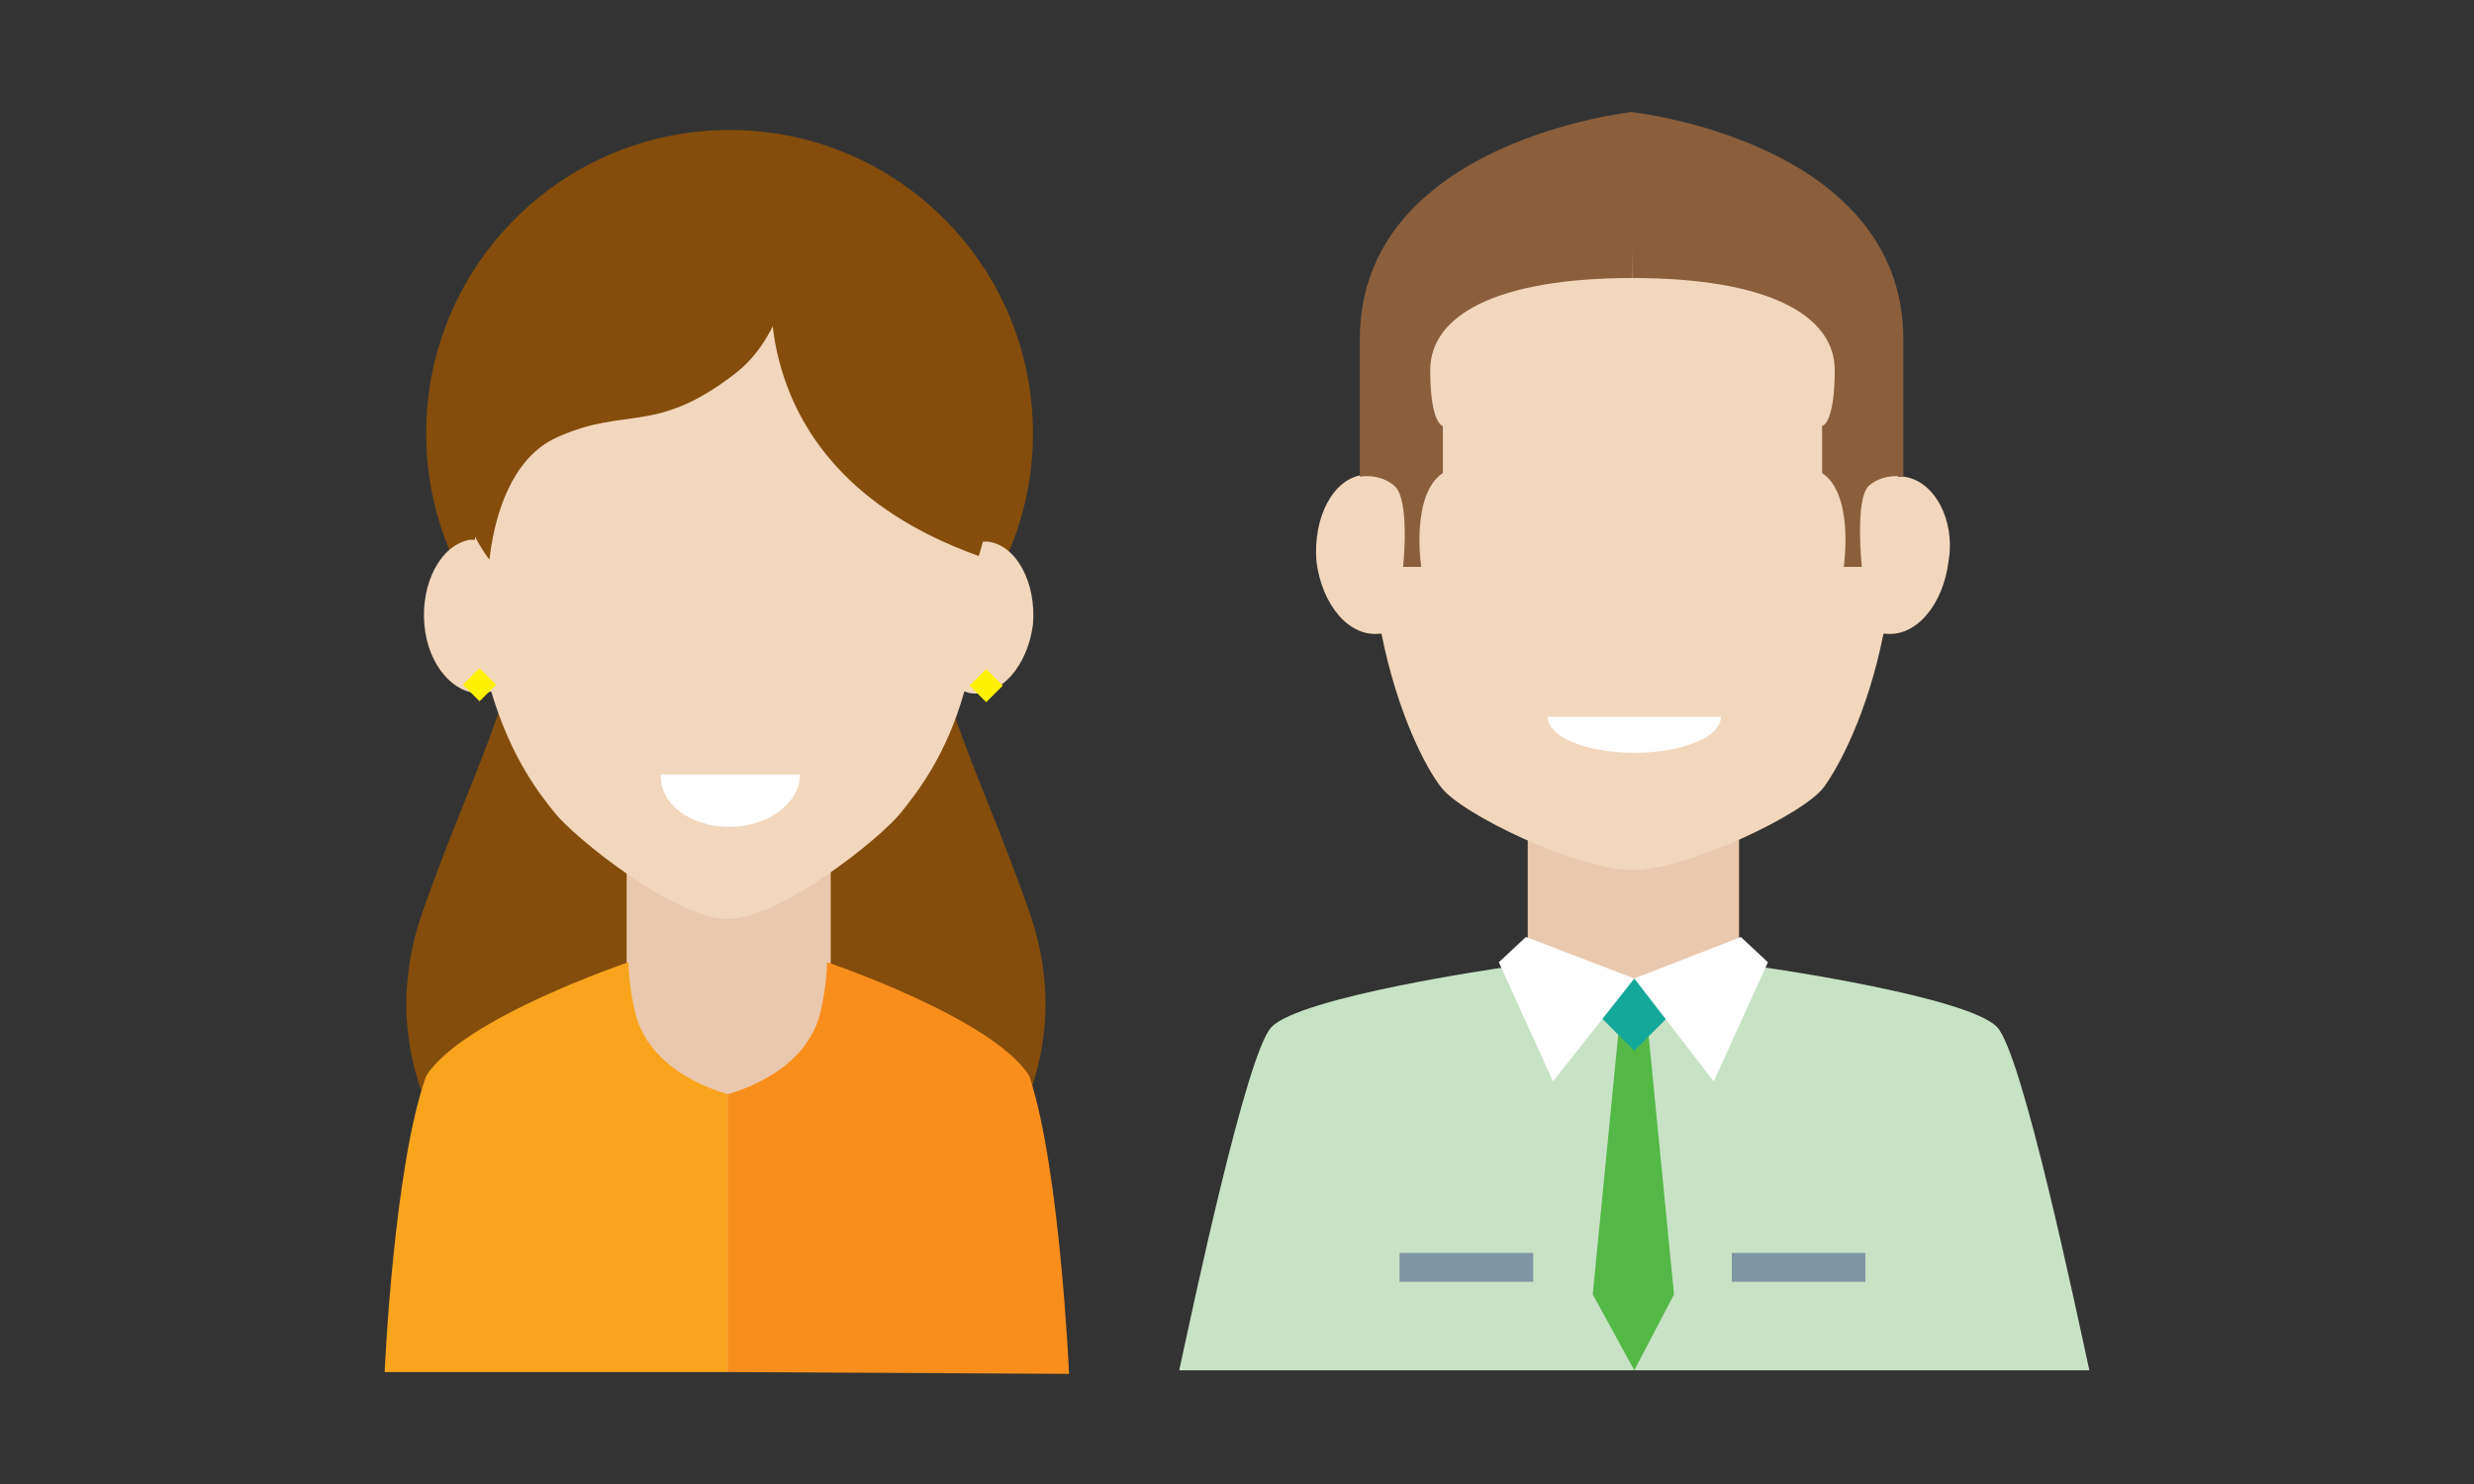 <?xml version="1.0" encoding="utf-8"?>
<!-- Generator: Adobe Illustrator 19.0.0, SVG Export Plug-In . SVG Version: 6.00 Build 0)  -->
<svg version="1.1" id="Layer_1" xmlns="http://www.w3.org/2000/svg" xmlns:xlink="http://www.w3.org/1999/xlink" x="0px" y="0px"
	 viewBox="-279.3 356 137 82.2" style="enable-background:new -279.3 356 137 82.2;" xml:space="preserve">
<rect x="-279.3" y="356" width="137" height="82.2" fill="#333333" stroke="none"/>
<style type="text/css">
	.st0{fill:#844D0C;}
	.st1{fill:#EAC8AD;}
	.st2{fill:#F2D7BC;}
	.st3{fill:#FFF200;}
	.st4{fill:#F8A41D;}
	.st5{fill:#F98E1C;}
	.st6{fill:#FFFFFF;}
	.st7{fill:#C8E2C5;}
	.st8{fill:#54B847;}
	.st9{fill:#14A89A;}
	.st10{fill:#7F97A3;}
	.st11{fill:#8B5F3C;}
</style>
<g>
	<path class="st0" d="M-238.9,421.8h-13.8c0,0-6.4-6.1-3.2-15.3c3.2-9.1,5.9-12.7,6.2-22.4c9.5,0,10.8,0,10.8,0V421.8z"/>
	<path class="st0" d="M-239.3,421.8h13.8c0,0,6.4-6.1,3.2-15.3c-3.2-9.1-5.9-12.7-6.1-22.4c-9.5,0-10.8,0-10.8,0L-239.3,421.8
		L-239.3,421.8z"/>
	<circle class="st0" cx="-238.9" cy="380" r="16.8"/>
	<polygon class="st1" points="-233.3,416 -239,432 -244.6,416 -244.6,403.7 -233.3,403.7 	"/>
	<path class="st2" d="M-224.6,386c-0.1,0-0.2,0-0.3,0c-0.4-13.6-8.7-16.6-14-16.6l0,0l0,0l0,0l0,0c-5.3,0-13.6,3-14.1,16.5
		c-0.1,0-0.2,0-0.3,0c-1.6,0.3-2.7,2.4-2.5,4.7c0.2,2.3,1.7,4,3.4,3.8c0.1,0,0.2-0.1,0.3-0.1c1.1,3.7,2.7,5.7,3.5,6.7
		c1.1,1.4,6.7,5.9,9.6,5.9l0,0l0,0l0,0l0,0c2.9,0,8.5-4.5,9.6-5.9c0.8-1,2.5-3.1,3.5-6.7c0.1,0,0.2,0.1,0.4,0.1
		c1.6,0.2,3.1-1.5,3.4-3.8C-221.9,388.3-223,386.2-224.6,386z"/>
	<path class="st0" d="M-239.1,365.9c-0.3,0-0.5-0.1-0.8-0.1c0,0-9.2,0.7-11.8,12.7c-1.2,0.9-3.5,4.5-0.5,8.5
		c0.4-3.4,1.7-5.9,3.8-6.8c3.8-1.7,5.4-0.1,9.8-3.5c2.6-2,3.5-6,2.9-8.2C-236.8,365.8-239.4,365.9-239.1,365.9z"/>
	<path class="st0" d="M-236.3,369.2c0,0-3.3,12.4,11.2,17.6C-221.6,375.5-228,368.1-236.3,369.2z"/>
	
		<rect x="-253.5" y="393.3" transform="matrix(-0.707 0.707 -0.707 -0.707 -152.986 851.213)" class="st3" width="1.3" height="1.3"/>
	
		<rect x="-225.5" y="393.3" transform="matrix(-0.707 0.707 -0.707 -0.707 -105.135 831.468)" class="st3" width="1.3" height="1.3"/>
	<path class="st4" d="M-239,432v-15.4c0,0-4.2-1-5.1-4.4c-0.4-1.6-0.4-2.9-0.4-2.9s-9.2,3.1-11.2,6.3c-1.8,5-2.3,16.4-2.3,16.4H-239
		z"/>
	<path class="st5" d="M-239,432v-15.4c0,0,4.2-1,5.1-4.4c0.4-1.6,0.4-2.9,0.4-2.9s9.2,3.1,11.2,6.3c1.7,5.1,2.2,16.5,2.2,16.5
		L-239,432L-239,432z"/>
	<path class="st6" d="M-238.9,401.8c2.1,0,3.9-1.3,3.9-2.9h-7.7C-242.8,400.5-241.1,401.8-238.9,401.8z"/>
</g>
<g>
	<rect x="-194.7" y="402" class="st1" width="11.7" height="12.9"/>
	<path class="st7" d="M-196.1,409.6c0,0-11.2,1.6-12.8,3.3c-1.4,1.5-4.4,15.8-5.1,19c19.6,0,25.2,0,25.2,0v-21.7L-196.1,409.6z"/>
	<path class="st7" d="M-181.5,409.6c0,0,11.2,1.6,12.8,3.3c1.4,1.5,4.4,15.8,5.1,19c-19.6,0-25.2,0-25.2,0v-21.7L-181.5,409.6z"/>
	<polygon class="st8" points="-189.6,412.4 -191.1,427.7 -188.8,431.9 -186.6,427.7 -188.1,412.4 	"/>
	<path class="st9" d="M-186.8,412.2l-2,2l-2-2l2-2L-186.8,412.2z"/>
	<path class="st2" d="M-173.9,382.4c-0.1,0-0.2,0-0.3,0c-0.4-14.2-9.1-17.3-14.6-17.3l0,0l0,0l0,0l0,0c-5.5,0-14.2,3.1-14.7,17.2
		c-0.1,0-0.2,0-0.3,0c-1.7,0.2-2.8,2.4-2.6,4.8c0.3,2.4,1.8,4.2,3.5,4h0.1c0.9,4.5,2.5,7.5,3.3,8.5c1.1,1.5,7.6,4.6,10.6,4.6l0,0
		l0,0l0,0l0,0c3,0,9.5-3.1,10.6-4.6c0.8-1.1,2.4-4,3.3-8.5h0.1c1.7,0.2,3.2-1.6,3.5-4C-171,384.8-172.2,382.6-173.9,382.4z"/>
	<polygon class="st6" points="-188.8,410.2 -194.8,407.9 -196.3,409.3 -193.3,415.9 	"/>
	<polygon class="st6" points="-188.8,410.2 -182.9,407.9 -181.4,409.3 -184.4,415.9 	"/>
	<rect x="-201.8" y="425.4" class="st10" width="7.4" height="1.6"/>
	<rect x="-183.4" y="425.4" class="st10" width="7.4" height="1.6"/>
	<path class="st11" d="M-201.6,387.4h1c0,0-0.6-4,1.2-5.2c0-2,0-2.6,0-2.6s-0.7-0.1-0.7-3.1s3.6-5.1,11.2-5.1c0-4.3,0-9.2,0-9.2
		s-15.1,1.6-15.1,12.6c0,4.6,0,7.6,0,7.6s1.1-0.2,1.9,0.5C-201.2,383.6-201.6,387.4-201.6,387.4z"/>
	<path class="st11" d="M-176.2,387.4h-1c0,0,0.6-4-1.2-5.2c0-2,0-2.6,0-2.6s0.7-0.1,0.7-3.1s-3.6-5.1-11.2-5.1
		c-0.1-4.3-0.1-9.2-0.1-9.2s15.1,1.6,15.1,12.6c0,4.6,0,7.6,0,7.6s-1.1-0.2-1.9,0.5C-176.6,383.6-176.2,387.4-176.2,387.4z"/>
	<path class="st6" d="M-188.8,397.7c2.7,0,4.8-0.9,4.8-2h-9.6C-193.6,396.8-191.5,397.7-188.8,397.7z"/>
</g>
</svg>
